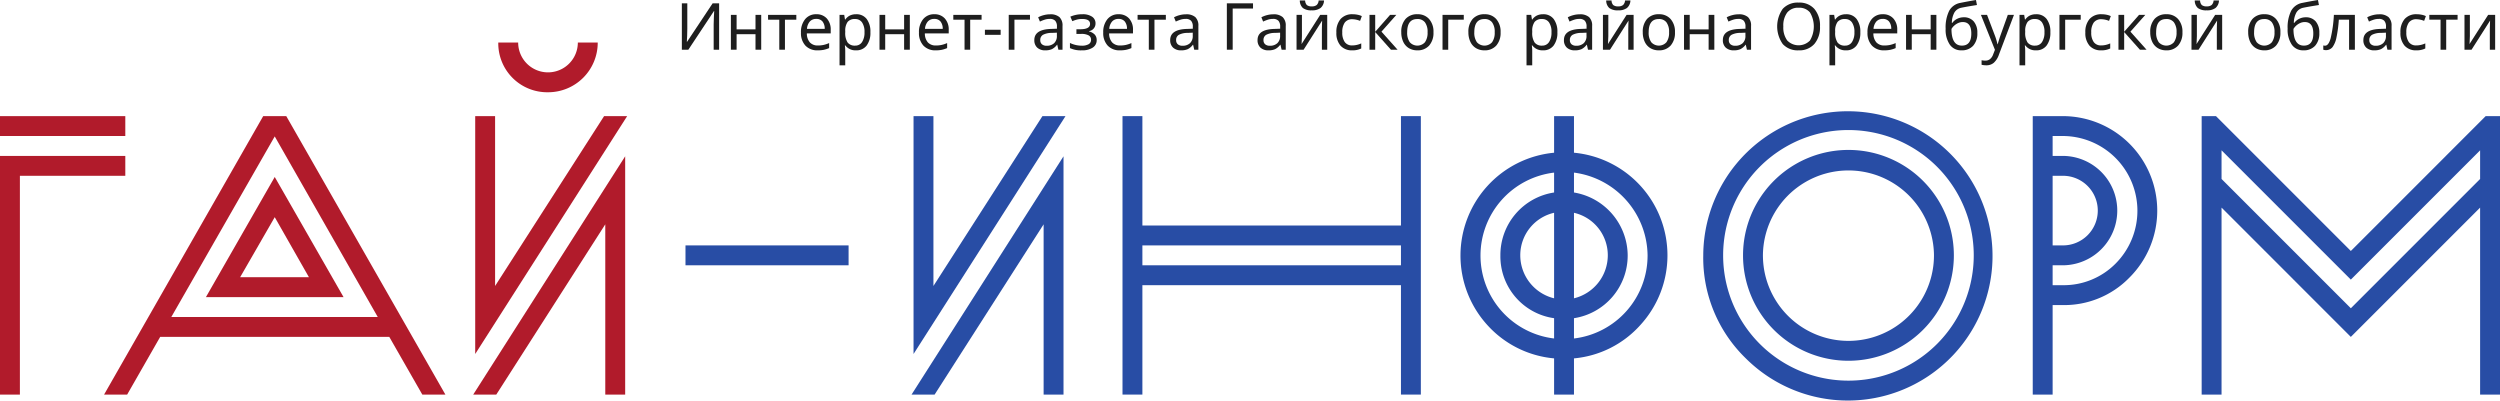 <svg id="head" xmlns="http://www.w3.org/2000/svg" viewBox="0 0 538.753 86.316">
  <defs>
    <style>
      .cls-1 {
        fill: #b11b2b;
      }

      .cls-2 {
        fill: #284da5;
      }

      .cls-3 {
        fill: #1e1e1e;
      }
    </style>
  </defs>
  <title>logo</title>
  <path class="cls-1" d="M329.762,217.598V213.312h27.003v4.286H329.762Zm4.286,55.721h-4.286V221.885h27.003v4.286h-22.717v47.148Z" transform="translate(-329.762 -188.288)"/>
  <path class="cls-1" d="M420.771,273.319l-7.115-12.43h-49.377l-7.115,12.43h-4.972L386.482,213.312h4.972l34.29,60.007h-4.972Zm-31.804-55.635-22.288,38.918h44.491ZM374.138,252.316l14.83-25.889,14.83,25.889H374.138Zm14.83-17.23-7.458,12.944h14.83Z" transform="translate(-329.762 -188.288)"/>
  <path class="cls-1" d="M460.201,236.629l-23.488,36.69h-4.972l32.747-51.349v51.349h-4.287V236.629ZM432.17,264.575V213.312h4.286v36.604l23.488-36.604H464.916Zm9.258-67.122a6.429,6.429,0,0,0,12.859,0h4.286a10.683,10.683,0,0,1-10.715,10.716,10.542,10.542,0,0,1-10.716-10.716h4.286Z" transform="translate(-329.762 -188.288)"/>
  <path class="cls-2" d="M477.486,245.458v-4.286h35.147v4.286h-35.147Z" transform="translate(-329.762 -188.288)"/>
  <path class="cls-2" d="M558.95,273.319h-4.286V236.629l-23.489,36.69h-4.972l32.747-51.349v51.349ZM554.407,213.312h4.972L526.632,264.575V213.312h4.286v36.604Z" transform="translate(-329.762 -188.288)"/>
  <path class="cls-2" d="M631.67,236.886V213.312h4.286v60.007h-4.286V249.745h-55.721v23.574h-4.286V213.312h4.286v23.574h55.721Zm-55.721,8.572h55.721v-4.286h-55.721v4.286Z" transform="translate(-329.762 -188.288)"/>
  <path class="cls-2" d="M664.671,213.312H668.957v7.887a22.215,22.215,0,0,1,14.316,37.119,21.828,21.828,0,0,1-14.316,7.201v7.801H664.671v-7.801a22.03,22.03,0,0,1-14.402-7.201,22.262,22.262,0,0,1,14.402-37.119V213.312Zm0,12.173A17.995,17.995,0,0,0,648.812,243.315a17.995,17.995,0,0,0,15.859,17.916v-4.372a13.455,13.455,0,0,1-11.573-13.544A13.626,13.626,0,0,1,664.671,229.771v-4.286Zm0,8.658a9.38,9.38,0,0,0-7.287,9.172,9.551,9.551,0,0,0,7.287,9.258V234.143ZM668.957,229.771a13.834,13.834,0,0,1,11.573,13.544A13.654,13.654,0,0,1,668.957,256.86v4.372a17.996,17.996,0,0,0,15.859-17.916A18.19,18.19,0,0,0,668.957,225.485V229.771Zm0,22.803a9.551,9.551,0,0,0,7.287-9.258,9.381,9.381,0,0,0-7.287-9.172v18.431Z" transform="translate(-329.762 -188.288)"/>
  <path class="cls-2" d="M696.815,243.315a31.17,31.17,0,1,1,9.172,22.203A30.16,30.16,0,0,1,696.815,243.315Zm4.286,0a27.003,27.003,0,1,0,54.006,0A27.003,27.003,0,0,0,701.101,243.315Zm4.286,0a22.717,22.717,0,0,1,45.434,0A22.717,22.717,0,1,1,705.387,243.315Zm4.287,0a18.43,18.43,0,0,0,36.861,0A18.431,18.431,0,0,0,709.674,243.315Z" transform="translate(-329.762 -188.288)"/>
  <path class="cls-2" d="M772.106,254.031v19.288h-4.286V213.312h6.429a20.367,20.367,0,0,1,14.401,34.804,19.599,19.599,0,0,1-14.401,5.915H772.106Zm0-8.572v4.286H774.249a15.725,15.725,0,0,0,11.401-4.629A16.116,16.116,0,0,0,774.249,217.598H772.106v4.287H774.249a11.787,11.787,0,1,1,0,23.574H772.106Zm0-19.288v15.001H774.249a7.501,7.501,0,1,0,0-15.001H772.106Z" transform="translate(-329.762 -188.288)"/>
  <path class="cls-2" d="M808.508,273.319h-4.286V213.312h3.086l29.061,29.061L865.429,213.312h3.086v60.007h-4.287v-40.29l-27.86,27.86L808.508,233.029v40.29Zm0-52.634v6.172l27.86,27.86,27.86-27.86v-6.172l-27.86,27.86Z" transform="translate(-329.762 -188.288)"/>
  <g>
    <path class="cls-3" d="M476.701,189.006h1.176v5.489q0,0.581-.034,1.538-0.034.957-.068,1.244h0.062l5.496-8.271h1.401V199h-1.176v-5.435q0-.711.048-1.658,0.048-.947.068-1.227h-0.062L478.102,199h-1.401v-9.994Z" transform="translate(-329.762 -188.288)"/>
    <path class="cls-3" d="M488.5,191.494v3.124h4.074v-3.124h1.23V199h-1.23v-3.343h-4.074V199H487.269v-7.506h1.23Z" transform="translate(-329.762 -188.288)"/>
    <path class="cls-3" d="M501.372,192.533h-2.454V199h-1.217v-6.467h-2.42v-1.039h6.091v1.039Z" transform="translate(-329.762 -188.288)"/>
    <path class="cls-3" d="M505.979,199.137a3.459,3.459,0,0,1-2.649-1.022,3.945,3.945,0,0,1-.96-2.813,4.335,4.335,0,0,1,.896-2.875,2.992,2.992,0,0,1,2.42-1.07,2.919,2.919,0,0,1,2.256.913,3.505,3.505,0,0,1,.841,2.471v0.745h-5.141a2.877,2.877,0,0,0,.649,1.941,2.261,2.261,0,0,0,1.743.663,5.909,5.909,0,0,0,1.142-.106,6.567,6.567,0,0,0,1.265-.414v1.08a5.937,5.937,0,0,1-1.169.376A6.683,6.683,0,0,1,505.979,199.137Zm-0.308-6.774a1.785,1.785,0,0,0-1.395.567,2.664,2.664,0,0,0-.608,1.579h3.821a2.438,2.438,0,0,0-.485-1.6A1.665,1.665,0,0,0,505.671,192.362Z" transform="translate(-329.762 -188.288)"/>
    <path class="cls-3" d="M514.237,199.137a2.729,2.729,0,0,1-2.324-1.087h-0.082l0.027,0.28a9.376,9.376,0,0,1,.055.95v3.083h-1.23V191.494h1.012l0.164,1.025h0.055a2.648,2.648,0,0,1,1.012-.889,3.053,3.053,0,0,1,1.326-.273,2.743,2.743,0,0,1,2.273,1.015,4.482,4.482,0,0,1,.81,2.861,4.529,4.529,0,0,1-.813,2.871A2.742,2.742,0,0,1,514.237,199.137Zm-0.205-6.747a1.927,1.927,0,0,0-1.61.629,3.242,3.242,0,0,0-.509,1.976v0.239a3.748,3.748,0,0,0,.506,2.205,1.91,1.91,0,0,0,1.641.68,1.693,1.693,0,0,0,1.473-.766,3.709,3.709,0,0,0,.53-2.133,3.54,3.54,0,0,0-.53-2.102A1.746,1.746,0,0,0,514.032,192.39Z" transform="translate(-329.762 -188.288)"/>
    <path class="cls-3" d="M520.526,191.494v3.124h4.074v-3.124h1.23V199H524.6v-3.343h-4.074V199h-1.23v-7.506h1.23Z" transform="translate(-329.762 -188.288)"/>
    <path class="cls-3" d="M531.409,199.137a3.459,3.459,0,0,1-2.649-1.022,3.945,3.945,0,0,1-.96-2.813,4.335,4.335,0,0,1,.896-2.875,2.992,2.992,0,0,1,2.42-1.07,2.919,2.919,0,0,1,2.256.913,3.505,3.505,0,0,1,.841,2.471v0.745H529.071a2.877,2.877,0,0,0,.649,1.941,2.261,2.261,0,0,0,1.743.663,5.909,5.909,0,0,0,1.142-.106,6.567,6.567,0,0,0,1.265-.414v1.08a5.937,5.937,0,0,1-1.169.376A6.683,6.683,0,0,1,531.409,199.137Zm-0.308-6.774a1.785,1.785,0,0,0-1.395.567,2.664,2.664,0,0,0-.608,1.579h3.821a2.438,2.438,0,0,0-.485-1.6A1.665,1.665,0,0,0,531.101,192.362Z" transform="translate(-329.762 -188.288)"/>
    <path class="cls-3" d="M541.293,192.533h-2.454V199h-1.217v-6.467h-2.42v-1.039h6.091v1.039Z" transform="translate(-329.762 -188.288)"/>
    <path class="cls-3" d="M542.011,195.794V194.7h3.391v1.094h-3.391Z" transform="translate(-329.762 -188.288)"/>
    <path class="cls-3" d="M551.725,192.533h-3.35V199H547.145v-7.506h4.58v1.039Z" transform="translate(-329.762 -188.288)"/>
    <path class="cls-3" d="M557.843,199l-0.239-1.066h-0.055a3.153,3.153,0,0,1-1.118.954,3.444,3.444,0,0,1-1.405.25,2.462,2.462,0,0,1-1.736-.581,2.121,2.121,0,0,1-.629-1.641q0-2.283,3.603-2.393l1.271-.048v-0.444a1.832,1.832,0,0,0-.369-1.261,1.527,1.527,0,0,0-1.183-.407,3.507,3.507,0,0,0-1.125.178,9.255,9.255,0,0,0-.995.396l-0.376-.923a5.555,5.555,0,0,1,1.237-.472,5.358,5.358,0,0,1,1.326-.171,2.934,2.934,0,0,1,2.023.602,2.468,2.468,0,0,1,.663,1.914V199h-0.896Zm-2.536-.854a2.272,2.272,0,0,0,1.624-.557,2.07,2.07,0,0,0,.591-1.583V195.329l-1.107.048a4.021,4.021,0,0,0-1.883.41,1.242,1.242,0,0,0-.591,1.142,1.135,1.135,0,0,0,.359.902A1.481,1.481,0,0,0,555.307,198.146Z" transform="translate(-329.762 -188.288)"/>
    <path class="cls-3" d="M562.546,194.591q2.126,0,2.126-1.148,0-1.066-1.702-1.066a4.664,4.664,0,0,0-1.005.103,6.683,6.683,0,0,0-1.114.376l-0.431-.978a6.381,6.381,0,0,1,2.618-.52,3.528,3.528,0,0,1,2.064.526,1.679,1.679,0,0,1,.745,1.449,1.638,1.638,0,0,1-1.408,1.661v0.055a2.557,2.557,0,0,1,1.258.711,1.72,1.72,0,0,1,.403,1.169,1.862,1.862,0,0,1-.854,1.62,4.097,4.097,0,0,1-2.352.588,5.479,5.479,0,0,1-2.557-.485v-1.107a5.921,5.921,0,0,0,2.543.588,2.832,2.832,0,0,0,1.483-.321,1.047,1.047,0,0,0,.52-0.95,1.033,1.033,0,0,0-.526-0.954,3.259,3.259,0,0,0-1.613-.311h-1.012v-1.005h0.813Z" transform="translate(-329.762 -188.288)"/>
    <path class="cls-3" d="M571.119,199.137a3.459,3.459,0,0,1-2.649-1.022,3.945,3.945,0,0,1-.96-2.813,4.335,4.335,0,0,1,.896-2.875,2.992,2.992,0,0,1,2.42-1.07,2.919,2.919,0,0,1,2.256.913,3.505,3.505,0,0,1,.841,2.471v0.745h-5.141a2.877,2.877,0,0,0,.649,1.941,2.261,2.261,0,0,0,1.743.663,5.909,5.909,0,0,0,1.142-.106,6.567,6.567,0,0,0,1.265-.414v1.08a5.937,5.937,0,0,1-1.169.376A6.683,6.683,0,0,1,571.119,199.137ZM570.811,192.362a1.785,1.785,0,0,0-1.395.567,2.664,2.664,0,0,0-.608,1.579h3.821a2.438,2.438,0,0,0-.485-1.6A1.665,1.665,0,0,0,570.811,192.362Z" transform="translate(-329.762 -188.288)"/>
    <path class="cls-3" d="M581.003,192.533h-2.454V199h-1.217v-6.467H574.913v-1.039h6.091v1.039Z" transform="translate(-329.762 -188.288)"/>
    <path class="cls-3" d="M587.122,199l-0.239-1.066h-0.055a3.153,3.153,0,0,1-1.118.954,3.444,3.444,0,0,1-1.405.25,2.462,2.462,0,0,1-1.736-.581,2.121,2.121,0,0,1-.629-1.641q0-2.283,3.603-2.393l1.271-.048v-0.444a1.832,1.832,0,0,0-.369-1.261,1.527,1.527,0,0,0-1.183-.407,3.507,3.507,0,0,0-1.125.178,9.255,9.255,0,0,0-.995.396l-0.376-.923a5.555,5.555,0,0,1,1.237-.472,5.358,5.358,0,0,1,1.326-.171,2.934,2.934,0,0,1,2.023.602,2.468,2.468,0,0,1,.663,1.914V199h-0.896Zm-2.536-.854a2.272,2.272,0,0,0,1.624-.557,2.07,2.07,0,0,0,.591-1.583V195.329l-1.107.048a4.021,4.021,0,0,0-1.883.41,1.242,1.242,0,0,0-.591,1.142,1.135,1.135,0,0,0,.359.902A1.481,1.481,0,0,0,584.585,198.146Z" transform="translate(-329.762 -188.288)"/>
    <path class="cls-3" d="M599.789,189.006V190.127h-4.382V199h-1.258v-9.994h5.64Z" transform="translate(-329.762 -188.288)"/>
    <path class="cls-3" d="M605.948,199l-0.239-1.066h-0.055a3.153,3.153,0,0,1-1.118.954,3.444,3.444,0,0,1-1.405.25,2.462,2.462,0,0,1-1.736-.581,2.121,2.121,0,0,1-.629-1.641q0-2.283,3.603-2.393l1.271-.048v-0.444a1.832,1.832,0,0,0-.369-1.261,1.527,1.527,0,0,0-1.183-.407,3.507,3.507,0,0,0-1.125.178,9.255,9.255,0,0,0-.995.396l-0.376-.923a5.555,5.555,0,0,1,1.237-.472,5.358,5.358,0,0,1,1.326-.171,2.934,2.934,0,0,1,2.023.602,2.468,2.468,0,0,1,.663,1.914V199h-0.896Zm-2.536-.854a2.272,2.272,0,0,0,1.624-.557,2.07,2.07,0,0,0,.591-1.583V195.329l-1.107.048a4.021,4.021,0,0,0-1.883.41,1.242,1.242,0,0,0-.591,1.142,1.135,1.135,0,0,0,.359.902A1.481,1.481,0,0,0,603.412,198.146Z" transform="translate(-329.762 -188.288)"/>
    <path class="cls-3" d="M610.33,191.494v4.58l-0.055,1.326-0.027.383,4.02-6.289h1.511V199h-1.148v-4.423l0.021-.95,0.034-.902L610.692,199h-1.524v-7.506h1.162Zm2.119-.978a2.967,2.967,0,0,1-1.911-.499,2.188,2.188,0,0,1-.666-1.627H611.02a1.473,1.473,0,0,0,.373.991,1.623,1.623,0,0,0,1.083.28,1.535,1.535,0,0,0,1.042-.301,1.471,1.471,0,0,0,.414-0.971h1.162a2.216,2.216,0,0,1-.745,1.617A3.016,3.016,0,0,1,612.449,190.517Z" transform="translate(-329.762 -188.288)"/>
    <path class="cls-3" d="M621.178,199.137a3.233,3.233,0,0,1-2.522-.995,4.104,4.104,0,0,1-.902-2.854,4.223,4.223,0,0,1,.913-2.909,3.306,3.306,0,0,1,2.601-1.022,5.253,5.253,0,0,1,1.083.113,3.587,3.587,0,0,1,.885.291l-0.376,1.025a4.776,4.776,0,0,0-1.62-.355,1.965,1.965,0,0,0-1.675.714,3.505,3.505,0,0,0-.54,2.129,3.431,3.431,0,0,0,.54,2.082,1.872,1.872,0,0,0,1.6.721,4.646,4.646,0,0,0,1.948-.438v1.094A4.177,4.177,0,0,1,621.178,199.137Z" transform="translate(-329.762 -188.288)"/>
    <path class="cls-3" d="M629.327,191.494h1.347l-3.206,3.616L630.94,199h-1.429l-3.391-3.808V199h-1.23v-7.506h1.23v3.644Z" transform="translate(-329.762 -188.288)"/>
    <path class="cls-3" d="M638.678,195.233a4.137,4.137,0,0,1-.93,2.871,3.283,3.283,0,0,1-2.57,1.032,3.418,3.418,0,0,1-1.805-.475,3.118,3.118,0,0,1-1.21-1.364,4.743,4.743,0,0,1-.424-2.064,4.126,4.126,0,0,1,.916-2.854,3.274,3.274,0,0,1,2.57-1.022,3.212,3.212,0,0,1,2.519,1.042A4.093,4.093,0,0,1,638.678,195.233Zm-5.667,0a3.516,3.516,0,0,0,.557,2.15,2.195,2.195,0,0,0,3.278,0,3.502,3.502,0,0,0,.561-2.15,3.392,3.392,0,0,0-.564-2.129,1.977,1.977,0,0,0-1.651-.714Q633.011,192.39,633.011,195.233Z" transform="translate(-329.762 -188.288)"/>
    <path class="cls-3" d="M645.207,192.533h-3.35V199h-1.23v-7.506h4.58v1.039Z" transform="translate(-329.762 -188.288)"/>
    <path class="cls-3" d="M653.143,195.233a4.137,4.137,0,0,1-.93,2.871,3.283,3.283,0,0,1-2.57,1.032,3.418,3.418,0,0,1-1.805-.475,3.118,3.118,0,0,1-1.21-1.364,4.743,4.743,0,0,1-.424-2.064,4.126,4.126,0,0,1,.916-2.854,3.274,3.274,0,0,1,2.57-1.022,3.212,3.212,0,0,1,2.519,1.042A4.093,4.093,0,0,1,653.143,195.233Zm-5.667,0a3.516,3.516,0,0,0,.557,2.15,2.195,2.195,0,0,0,3.278,0,3.502,3.502,0,0,0,.561-2.15,3.392,3.392,0,0,0-.564-2.129,1.977,1.977,0,0,0-1.651-.714Q647.476,192.39,647.476,195.233Z" transform="translate(-329.762 -188.288)"/>
    <path class="cls-3" d="M662.283,199.137a2.729,2.729,0,0,1-2.324-1.087h-0.082l0.027,0.28a9.376,9.376,0,0,1,.055.95v3.083H658.728V191.494h1.012l0.164,1.025h0.055a2.648,2.648,0,0,1,1.012-.889,3.053,3.053,0,0,1,1.326-.273,2.743,2.743,0,0,1,2.273,1.015,4.482,4.482,0,0,1,.81,2.861,4.529,4.529,0,0,1-.813,2.871A2.742,2.742,0,0,1,662.283,199.137Zm-0.205-6.747a1.927,1.927,0,0,0-1.61.629,3.242,3.242,0,0,0-.509,1.976v0.239a3.748,3.748,0,0,0,.506,2.205,1.91,1.91,0,0,0,1.641.68,1.693,1.693,0,0,0,1.473-.766,3.709,3.709,0,0,0,.53-2.133,3.54,3.54,0,0,0-.53-2.102A1.746,1.746,0,0,0,662.078,192.39Z" transform="translate(-329.762 -188.288)"/>
    <path class="cls-3" d="M671.976,199l-0.239-1.066h-0.055a3.153,3.153,0,0,1-1.118.954,3.444,3.444,0,0,1-1.405.25,2.462,2.462,0,0,1-1.736-.581,2.121,2.121,0,0,1-.629-1.641q0-2.283,3.603-2.393l1.271-.048v-0.444a1.832,1.832,0,0,0-.369-1.261,1.527,1.527,0,0,0-1.183-.407,3.507,3.507,0,0,0-1.125.178,9.255,9.255,0,0,0-.995.396l-0.376-.923a5.555,5.555,0,0,1,1.237-.472,5.358,5.358,0,0,1,1.326-.171,2.934,2.934,0,0,1,2.023.602,2.468,2.468,0,0,1,.663,1.914V199h-0.896Zm-2.536-.854a2.272,2.272,0,0,0,1.624-.557,2.07,2.07,0,0,0,.591-1.583V195.329l-1.107.048a4.021,4.021,0,0,0-1.883.41,1.242,1.242,0,0,0-.591,1.142,1.135,1.135,0,0,0,.359.902A1.481,1.481,0,0,0,669.44,198.146Z" transform="translate(-329.762 -188.288)"/>
    <path class="cls-3" d="M676.358,191.494v4.58l-0.055,1.326-0.027.383,4.02-6.289h1.511V199h-1.148v-4.423l0.021-.95,0.034-.902L676.72,199H675.196v-7.506h1.162Zm2.119-.978a2.967,2.967,0,0,1-1.911-.499,2.188,2.188,0,0,1-.666-1.627h1.148a1.473,1.473,0,0,0,.373.991,1.623,1.623,0,0,0,1.083.28,1.535,1.535,0,0,0,1.042-.301,1.471,1.471,0,0,0,.414-0.971h1.162a2.216,2.216,0,0,1-.745,1.617A3.016,3.016,0,0,1,678.477,190.517Z" transform="translate(-329.762 -188.288)"/>
    <path class="cls-3" d="M690.72,195.233a4.137,4.137,0,0,1-.93,2.871,3.283,3.283,0,0,1-2.57,1.032,3.418,3.418,0,0,1-1.805-.475,3.118,3.118,0,0,1-1.21-1.364,4.743,4.743,0,0,1-.424-2.064,4.126,4.126,0,0,1,.916-2.854,3.274,3.274,0,0,1,2.57-1.022,3.212,3.212,0,0,1,2.519,1.042A4.093,4.093,0,0,1,690.72,195.233Zm-5.667,0a3.516,3.516,0,0,0,.557,2.15,2.195,2.195,0,0,0,3.278,0,3.502,3.502,0,0,0,.561-2.15,3.392,3.392,0,0,0-.564-2.129,1.977,1.977,0,0,0-1.651-.714Q685.053,192.39,685.053,195.233Z" transform="translate(-329.762 -188.288)"/>
    <path class="cls-3" d="M693.899,191.494v3.124h4.074v-3.124h1.23V199h-1.23v-3.343h-4.074V199h-1.23v-7.506h1.23Z" transform="translate(-329.762 -188.288)"/>
    <path class="cls-3" d="M706.224,199l-0.239-1.066h-0.055a3.153,3.153,0,0,1-1.118.954,3.444,3.444,0,0,1-1.405.25,2.462,2.462,0,0,1-1.736-.581,2.121,2.121,0,0,1-.629-1.641q0-2.283,3.603-2.393l1.271-.048v-0.444a1.832,1.832,0,0,0-.369-1.261,1.527,1.527,0,0,0-1.183-.407,3.507,3.507,0,0,0-1.125.178,9.255,9.255,0,0,0-.995.396l-0.376-.923a5.555,5.555,0,0,1,1.237-.472,5.358,5.358,0,0,1,1.326-.171,2.934,2.934,0,0,1,2.023.602,2.468,2.468,0,0,1,.663,1.914V199h-0.896Zm-2.536-.854a2.272,2.272,0,0,0,1.624-.557,2.07,2.07,0,0,0,.591-1.583V195.329l-1.107.048a4.021,4.021,0,0,0-1.883.41,1.242,1.242,0,0,0-.591,1.142,1.135,1.135,0,0,0,.359.902A1.481,1.481,0,0,0,703.688,198.146Z" transform="translate(-329.762 -188.288)"/>
    <path class="cls-3" d="M721.974,193.989a5.501,5.501,0,0,1-1.213,3.773,4.291,4.291,0,0,1-3.394,1.374,4.341,4.341,0,0,1-3.415-1.35,6.594,6.594,0,0,1-.007-7.595,4.365,4.365,0,0,1,3.435-1.343,4.288,4.288,0,0,1,3.384,1.364A5.493,5.493,0,0,1,721.974,193.989Zm-7.902,0a4.708,4.708,0,0,0,.841,3.021,3.417,3.417,0,0,0,4.895.014,5.93,5.93,0,0,0,.007-6.053,2.955,2.955,0,0,0-2.434-1.015,3.001,3.001,0,0,0-2.468,1.029A4.652,4.652,0,0,0,714.072,193.989Z" transform="translate(-329.762 -188.288)"/>
    <path class="cls-3" d="M727.566,199.137a2.729,2.729,0,0,1-2.324-1.087h-0.082l0.027,0.28a9.376,9.376,0,0,1,.055.95v3.083h-1.23V191.494h1.012l0.164,1.025h0.055a2.648,2.648,0,0,1,1.012-.889,3.053,3.053,0,0,1,1.326-.273,2.743,2.743,0,0,1,2.273,1.015,4.482,4.482,0,0,1,.81,2.861,4.529,4.529,0,0,1-.813,2.871A2.742,2.742,0,0,1,727.566,199.137Zm-0.205-6.747a1.927,1.927,0,0,0-1.61.629,3.242,3.242,0,0,0-.509,1.976v0.239a3.748,3.748,0,0,0,.506,2.205,1.91,1.91,0,0,0,1.641.68,1.693,1.693,0,0,0,1.473-.766,3.709,3.709,0,0,0,.53-2.133,3.54,3.54,0,0,0-.53-2.102A1.746,1.746,0,0,0,727.361,192.39Z" transform="translate(-329.762 -188.288)"/>
    <path class="cls-3" d="M735.817,199.137a3.459,3.459,0,0,1-2.649-1.022,3.945,3.945,0,0,1-.96-2.813,4.335,4.335,0,0,1,.896-2.875,2.992,2.992,0,0,1,2.42-1.07,2.919,2.919,0,0,1,2.256.913,3.505,3.505,0,0,1,.841,2.471v0.745H733.479a2.877,2.877,0,0,0,.649,1.941,2.261,2.261,0,0,0,1.743.663,5.909,5.909,0,0,0,1.142-.106,6.567,6.567,0,0,0,1.265-.414v1.08a5.937,5.937,0,0,1-1.169.376A6.683,6.683,0,0,1,735.817,199.137Zm-0.308-6.774a1.785,1.785,0,0,0-1.395.567,2.664,2.664,0,0,0-.608,1.579h3.821a2.438,2.438,0,0,0-.485-1.6A1.665,1.665,0,0,0,735.509,192.362Z" transform="translate(-329.762 -188.288)"/>
    <path class="cls-3" d="M741.75,191.494v3.124h4.074v-3.124h1.23V199h-1.23v-3.343h-4.074V199H740.52v-7.506h1.23Z" transform="translate(-329.762 -188.288)"/>
    <path class="cls-3" d="M749.051,194.495a8.062,8.062,0,0,1,.755-3.866,3.415,3.415,0,0,1,2.375-1.712q1.524-.308,3.404-0.629l0.212,1.08-0.813.13q-1.586.26-2.55,0.458a2.247,2.247,0,0,0-1.48,1.001,4.686,4.686,0,0,0-.564,2.273H750.48a2.838,2.838,0,0,1,1.056-.885,3.085,3.085,0,0,1,1.405-.332,2.723,2.723,0,0,1,2.16.889,3.65,3.65,0,0,1,.779,2.488,3.917,3.917,0,0,1-.909,2.765,3.269,3.269,0,0,1-2.522.981,2.925,2.925,0,0,1-2.499-1.224A5.682,5.682,0,0,1,749.051,194.495Zm3.5,3.623q2.03,0,2.03-2.604,0-2.475-1.839-2.475a2.387,2.387,0,0,0-.967.205,3.238,3.238,0,0,0-.848.54,3.081,3.081,0,0,0-.619.738Q750.309,198.118,752.551,198.118Z" transform="translate(-329.762 -188.288)"/>
    <path class="cls-3" d="M756.653,191.494h1.319l1.62,4.272a13.806,13.806,0,0,1,.629,2.044h0.055q0.062-.253.28-0.947,0.219-.694.369-1.111l1.524-4.259h1.326l-3.233,8.545a4.232,4.232,0,0,1-1.121,1.784,2.429,2.429,0,0,1-1.606.54,4.527,4.527,0,0,1-1.019-.116v-0.978a3.561,3.561,0,0,0,.82.082,1.559,1.559,0,0,0,.998-0.325,2.287,2.287,0,0,0,.67-1.001l0.39-.998Z" transform="translate(-329.762 -188.288)"/>
    <path class="cls-3" d="M768.52,199.137a2.729,2.729,0,0,1-2.324-1.087h-0.082l0.027,0.28a9.376,9.376,0,0,1,.055.95v3.083h-1.23V191.494h1.012l0.164,1.025h0.055a2.648,2.648,0,0,1,1.012-.889,3.053,3.053,0,0,1,1.326-.273,2.743,2.743,0,0,1,2.273,1.015,4.482,4.482,0,0,1,.81,2.861,4.529,4.529,0,0,1-.813,2.871A2.742,2.742,0,0,1,768.52,199.137Zm-0.205-6.747a1.927,1.927,0,0,0-1.61.629,3.242,3.242,0,0,0-.509,1.976v0.239a3.748,3.748,0,0,0,.506,2.205,1.91,1.91,0,0,0,1.641.68,1.693,1.693,0,0,0,1.473-.766,3.709,3.709,0,0,0,.53-2.133,3.54,3.54,0,0,0-.53-2.102A1.746,1.746,0,0,0,768.315,192.39Z" transform="translate(-329.762 -188.288)"/>
    <path class="cls-3" d="M778.159,192.533h-3.35V199h-1.23v-7.506h4.58v1.039Z" transform="translate(-329.762 -188.288)"/>
    <path class="cls-3" d="M782.582,199.137a3.233,3.233,0,0,1-2.522-.995,4.104,4.104,0,0,1-.902-2.854,4.223,4.223,0,0,1,.913-2.909,3.306,3.306,0,0,1,2.601-1.022,5.253,5.253,0,0,1,1.083.113,3.587,3.587,0,0,1,.885.291l-0.376,1.025a4.776,4.776,0,0,0-1.62-.355,1.965,1.965,0,0,0-1.675.714,3.505,3.505,0,0,0-.54,2.129,3.431,3.431,0,0,0,.54,2.082,1.872,1.872,0,0,0,1.6.721,4.646,4.646,0,0,0,1.948-.438v1.094A4.177,4.177,0,0,1,782.582,199.137Z" transform="translate(-329.762 -188.288)"/>
    <path class="cls-3" d="M790.73,191.494h1.347l-3.206,3.616L792.343,199h-1.429l-3.391-3.808V199h-1.23v-7.506h1.23v3.644Z" transform="translate(-329.762 -188.288)"/>
    <path class="cls-3" d="M800.082,195.233a4.137,4.137,0,0,1-.93,2.871,3.283,3.283,0,0,1-2.57,1.032,3.418,3.418,0,0,1-1.805-.475,3.118,3.118,0,0,1-1.21-1.364,4.743,4.743,0,0,1-.424-2.064,4.126,4.126,0,0,1,.916-2.854,3.274,3.274,0,0,1,2.57-1.022,3.212,3.212,0,0,1,2.519,1.042A4.093,4.093,0,0,1,800.082,195.233Zm-5.667,0a3.516,3.516,0,0,0,.557,2.15,2.195,2.195,0,0,0,3.278,0,3.502,3.502,0,0,0,.561-2.15,3.392,3.392,0,0,0-.564-2.129,1.977,1.977,0,0,0-1.651-.714Q794.415,192.39,794.415,195.233Z" transform="translate(-329.762 -188.288)"/>
    <path class="cls-3" d="M803.192,191.494v4.58l-0.055,1.326-0.027.383,4.02-6.289h1.511V199H807.492v-4.423l0.021-.95,0.034-.902L803.554,199h-1.524v-7.506h1.162Zm2.119-.978a2.967,2.967,0,0,1-1.911-.499,2.188,2.188,0,0,1-.666-1.627h1.148a1.473,1.473,0,0,0,.373.991,1.623,1.623,0,0,0,1.083.28,1.535,1.535,0,0,0,1.042-.301,1.471,1.471,0,0,0,.414-0.971h1.162a2.216,2.216,0,0,1-.745,1.617A3.016,3.016,0,0,1,805.311,190.517Z" transform="translate(-329.762 -188.288)"/>
    <path class="cls-3" d="M821.191,195.233a4.137,4.137,0,0,1-.93,2.871,3.283,3.283,0,0,1-2.57,1.032,3.418,3.418,0,0,1-1.805-.475,3.118,3.118,0,0,1-1.21-1.364,4.743,4.743,0,0,1-.424-2.064,4.126,4.126,0,0,1,.916-2.854,3.274,3.274,0,0,1,2.57-1.022,3.212,3.212,0,0,1,2.519,1.042A4.093,4.093,0,0,1,821.191,195.233Zm-5.667,0a3.516,3.516,0,0,0,.557,2.15,2.195,2.195,0,0,0,3.278,0,3.502,3.502,0,0,0,.561-2.15,3.392,3.392,0,0,0-.564-2.129,1.977,1.977,0,0,0-1.651-.714Q815.524,192.39,815.524,195.233Z" transform="translate(-329.762 -188.288)"/>
    <path class="cls-3" d="M822.75,194.495a8.062,8.062,0,0,1,.755-3.866,3.415,3.415,0,0,1,2.375-1.712q1.524-.308,3.404-0.629l0.212,1.08-0.813.13q-1.586.26-2.55,0.458a2.247,2.247,0,0,0-1.48,1.001,4.686,4.686,0,0,0-.564,2.273h0.089a2.838,2.838,0,0,1,1.056-.885,3.085,3.085,0,0,1,1.405-.332,2.723,2.723,0,0,1,2.16.889,3.65,3.65,0,0,1,.779,2.488,3.917,3.917,0,0,1-.909,2.765,3.269,3.269,0,0,1-2.522.981,2.925,2.925,0,0,1-2.499-1.224A5.682,5.682,0,0,1,822.75,194.495Zm3.5,3.623q2.03,0,2.03-2.604,0-2.475-1.839-2.475a2.387,2.387,0,0,0-.967.205,3.238,3.238,0,0,0-.848.54,3.081,3.081,0,0,0-.619.738Q824.007,198.118,826.25,198.118Z" transform="translate(-329.762 -188.288)"/>
    <path class="cls-3" d="M837.242,199h-1.251v-6.48h-2.208a27.519,27.519,0,0,1-.516,3.866,5.227,5.227,0,0,1-.848,2.058A1.824,1.824,0,0,1,830.433,199v-0.923a1.095,1.095,0,0,0,.383.055q0.752,0,1.2-1.586a27.946,27.946,0,0,0,.701-5.052h4.525V199Z" transform="translate(-329.762 -188.288)"/>
    <path class="cls-3" d="M844.255,199l-0.239-1.066h-0.055a3.153,3.153,0,0,1-1.118.954,3.444,3.444,0,0,1-1.405.25,2.462,2.462,0,0,1-1.736-.581,2.121,2.121,0,0,1-.629-1.641q0-2.283,3.603-2.393l1.271-.048v-0.444a1.832,1.832,0,0,0-.369-1.261,1.527,1.527,0,0,0-1.183-.407,3.507,3.507,0,0,0-1.125.178,9.255,9.255,0,0,0-.995.396l-0.376-.923a5.555,5.555,0,0,1,1.237-.472,5.358,5.358,0,0,1,1.326-.171,2.934,2.934,0,0,1,2.023.602,2.468,2.468,0,0,1,.663,1.914V199h-0.896Zm-2.536-.854a2.272,2.272,0,0,0,1.624-.557,2.07,2.07,0,0,0,.591-1.583V195.329l-1.107.048a4.021,4.021,0,0,0-1.883.41,1.242,1.242,0,0,0-.591,1.142,1.135,1.135,0,0,0,.359.902A1.481,1.481,0,0,0,841.719,198.146Z" transform="translate(-329.762 -188.288)"/>
    <path class="cls-3" d="M850.483,199.137a3.233,3.233,0,0,1-2.522-.995,4.104,4.104,0,0,1-.902-2.854,4.223,4.223,0,0,1,.913-2.909,3.306,3.306,0,0,1,2.601-1.022,5.253,5.253,0,0,1,1.083.113,3.587,3.587,0,0,1,.885.291l-0.376,1.025a4.776,4.776,0,0,0-1.62-.355,1.965,1.965,0,0,0-1.675.714,3.505,3.505,0,0,0-.54,2.129,3.431,3.431,0,0,0,.54,2.082,1.872,1.872,0,0,0,1.6.721,4.646,4.646,0,0,0,1.948-.438v1.094A4.177,4.177,0,0,1,850.483,199.137Z" transform="translate(-329.762 -188.288)"/>
    <path class="cls-3" d="M859.376,192.533h-2.454V199h-1.217v-6.467h-2.42v-1.039h6.091v1.039Z" transform="translate(-329.762 -188.288)"/>
    <path class="cls-3" d="M862.022,191.494v4.58l-0.055,1.326-0.027.383,4.02-6.289h1.511V199h-1.148v-4.423l0.021-.95,0.034-.902L862.384,199h-1.524v-7.506H862.022Z" transform="translate(-329.762 -188.288)"/>
  </g>
</svg>
